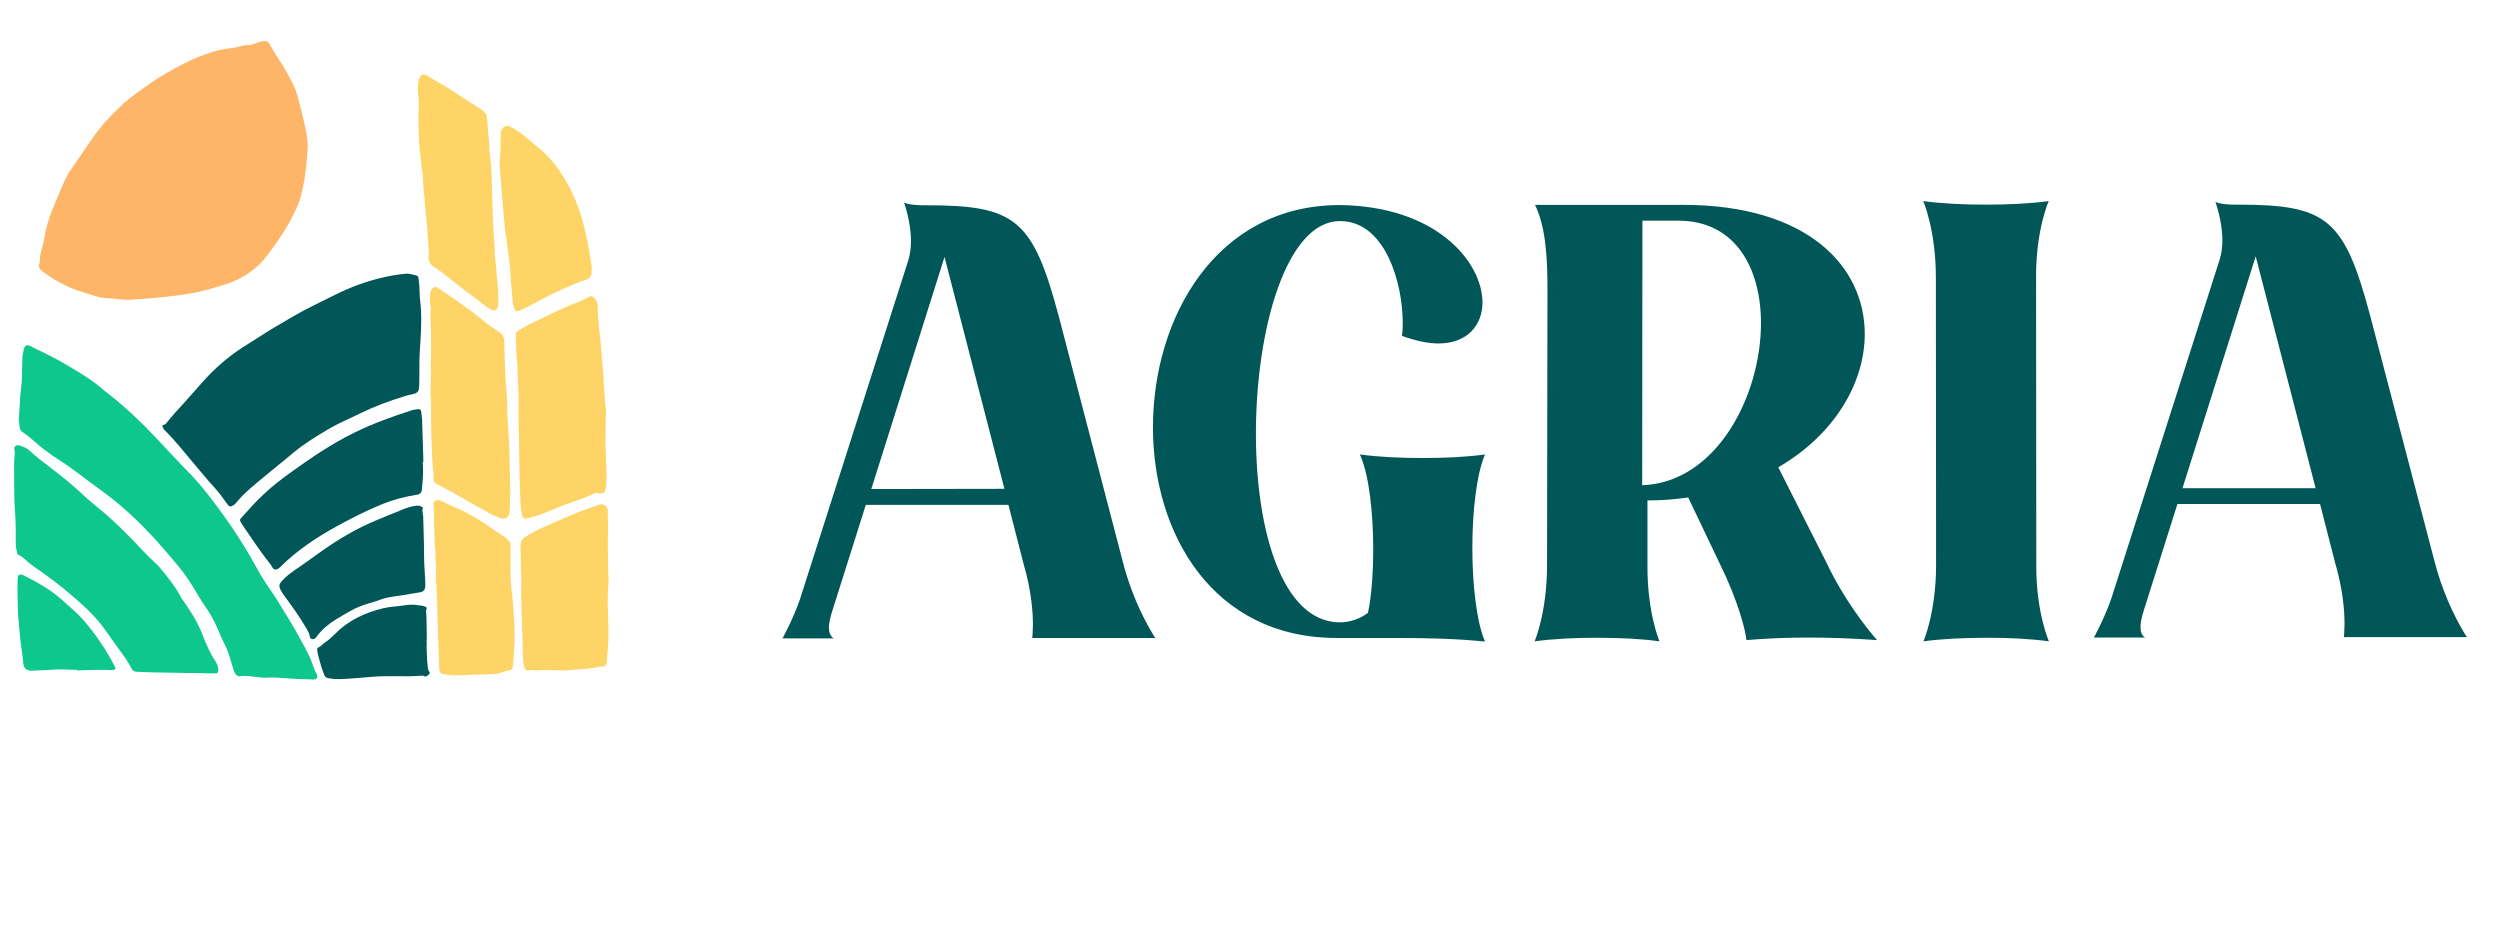 <?xml version="1.0" encoding="UTF-8"?>
<!-- Generator: Adobe Illustrator 28.2.0, SVG Export Plug-In . SVG Version: 6.00 Build 0)  -->
<svg xmlns="http://www.w3.org/2000/svg" xmlns:xlink="http://www.w3.org/1999/xlink" version="1.1" id="Calque_1" x="0px" y="0px" viewBox="0 0 1185 450" style="enable-background:new 0 0 1185 450;" xml:space="preserve">
<style type="text/css">
	.st0{fill:#015758;}
	.st1{clip-path:url(#SVGID_00000173159882320032056090000013533830002175924398_);}
	.st2{fill:#FFB567;}
	.st3{fill:#0DC78D;}
	.st4{fill:#FFD467;}
</style>
<g>
	<path class="st0" d="M395.2,302.6l-24.3,0c0,0,4.8-8.6,8.2-18.3l51.4-160.8c0.9-2.9,1.3-6,1.3-9.2c0-9.4-3.3-18.3-3.3-18.3   c2.5,1.2,7.1,1.3,9.3,1.3l1.2,0c42.3,0,50.5,6.5,62.8,52.4L532.4,267c4.8,18.2,12.2,30.7,15.2,35.4l-58.3,0   c0.1-1.4,0.3-3.5,0.3-6.3c0-6.5-0.8-16.5-4.5-29.1l-7.1-27.7l-67.6,0l-15.9,50.3c-0.7,2.2-1.6,5.4-1.6,8   C393,299.7,393.5,301.6,395.2,302.6z M476.1,231.7l-28.4-109.9L413,231.8L476.1,231.7z M703.9,304.1c-13.9-1.4-27.7-1.7-41.7-1.7   l-28.6,0c-58.8,0-87.1-49.5-87.1-99.9c0-52.1,30.1-105.2,88.3-105.3c46,0.4,67.8,26.9,67.9,46.1c0,10.8-7.2,19.5-20.8,19.5   c-5,0-10.7-1.2-17.4-3.6c0.3-1.8,0.4-3.9,0.4-6.1c0-19-8.3-48.4-29.8-48.3c-25.4,0-39.8,51.4-39.8,100.7   c0,45.4,12.2,88.9,39.4,89.5c5.4,0,9.9-1.7,13.7-4.5c1.6-7.1,2.5-18.4,2.5-30.3c0-16.9-1.9-35-6.3-44.8c8.6,1.2,19.2,1.7,29.8,1.7   c10.6,0,21.2-0.5,29.5-1.7c-4,9.3-6,26.8-6,44.4C697.9,277.2,699.9,294.9,703.9,304.1z M786.6,304c-8.4-1.2-19-1.7-29.5-1.7   c-10.6,0-21.2,0.5-29.7,1.7c0,0,5.9-13.6,5.9-36.1l0.2-130.2c0-13.5-0.5-29.7-5.9-40.6l70.1,0c59.2,0,86.1,29.2,86.2,61.1   c0,23.3-14.3,47.8-41,63.3l22.9,45.3c8.5,18,19.9,32,23.9,36.6c-11.2-0.8-22.1-1.2-32.5-1.2c-10.2,0-20,0.4-29.4,1.2   c-0.4-4.6-3.9-18.6-12.8-36.6l-14.8-31c-6.1,0.9-12.5,1.4-19.3,1.4l0,31C780.8,290.5,786.6,304,786.6,304z M778.4,230   c35-1.2,56.3-42.1,56.3-76.9c0-25.9-12.1-48.5-39.1-48.5l-17.1,0v0.1C778.4,146.6,778.5,188.4,778.4,230z M971.2,304   c-8.4-1.2-18.8-1.7-29.3-1.7c-10.7,0-21.6,0.5-30.2,1.7c0,0,6-13.6,6-36.2l-0.1-136.3c0-22.6-6-36.2-6-36.2   c8.6,1.2,19.2,1.7,29.8,1.7c10.6,0,21.2-0.5,29.7-1.7c0,0-6,13.3-6,35.6l0.1,137.6C965.2,290.6,971.2,304,971.2,304z M1016.8,302.2   l-24.3,0c0,0,4.8-8.6,8.2-18.3l51.4-160.8c0.9-2.9,1.3-6,1.3-9.1c0-9.4-3.3-18.3-3.3-18.3c2.5,1.2,7.1,1.3,9.3,1.3l1.2,0   c42.4,0,50.5,6.5,62.8,52.4l30.7,117.2c4.8,18.2,12.2,30.7,15.2,35.4l-58.3,0c0.1-1.4,0.3-3.5,0.3-6.3c0-6.5-0.8-16.5-4.5-29.1   l-7.1-27.7l-67.6,0l-15.9,50.3c-0.7,2.2-1.6,5.4-1.6,8C1014.6,299.4,1015.1,301.2,1016.8,302.2z M1097.6,231.4l-28.4-109.9   l-34.7,109.9L1097.6,231.4z"></path>
</g>
<g>
	<defs>
		
			<rect id="SVGID_1_" x="4.8" y="18.9" transform="matrix(1 -3.179942e-02 3.179942e-02 1 -5.351 4.715)" width="281.6" height="303.4"></rect>
	</defs>
	<clipPath id="SVGID_00000100384670151178227160000007407794591438545849_">
		<use xlink:href="#SVGID_1_" style="overflow:visible;"></use>
	</clipPath>
	<g style="clip-path:url(#SVGID_00000100384670151178227160000007407794591438545849_);">
		<path class="st2" d="M64.1,141.9c7.4-0.4,13.7-1.1,20.1-1.9c5.1-0.7,10.3-1.5,15.2-3c4.4-1.3,8.8-2.4,13-4.4    c5.5-2.7,10.3-6.3,14.1-11.3c3.5-4.6,6.7-9.3,9.7-14.2c1.9-3.1,3.4-6.4,4.9-9.7c1.7-3.9,2.4-8.1,3.2-12.3    c0.8-4.8,1.2-9.7,1.5-14.6c0.2-3.7-0.5-7.4-1.3-11.1c-1-4.4-2.2-8.9-3.3-13.3c-1.1-4.5-3.5-8.5-5.7-12.6c-2.3-4.1-5.2-7.8-7.3-12    c-1-2-2.4-2.5-4.6-1.8c-0.9,0.3-1.8,0.6-2.7,0.9c-1.2,0.5-2.4,0.8-3.7,0.8c-0.9,0-1.8,0.1-2.6,0.4c-4.2,1.2-8.6,1.2-12.8,2.5    C96.3,26,91.2,28,86.3,30.6c-5.6,2.9-11.1,6-16.2,9.7c-4,2.9-8.1,5.6-11.7,8.9c-5,4.7-9.8,9.5-13.7,15.1    c-3.8,5.3-7.3,10.8-11.1,16.1c-2.4,3.4-3.9,7.3-5.5,11.1c-1.1,2.4-2,4.9-3.1,7.4c-2,4.7-3.3,9.6-4.1,14.6    c-0.3,1.6-0.7,3.3-1.2,4.9c-0.5,1.7-0.8,3.5-0.8,5.3c0,0.4-0.1,0.8-0.2,1.1c-0.6,1.5,0,2.7,1.2,3.7c0.6,0.5,1.2,0.8,1.8,1.3    c5.4,3.8,11.2,6.8,17.6,8.7c3.5,1,6.9,2.5,10.6,2.8C55,141.4,60,142.6,64.1,141.9L64.1,141.9z"></path>
		<path class="st0" d="M192.8,129.7c-4.3,0.4-8,1-11.6,1.9c-7.9,1.8-15.5,4.7-22.7,8.3c-6.6,3.3-13.3,6.4-19.6,10.1    c-5.7,3.4-11.5,6.6-17,10.3c-2.2,1.5-4.6,2.8-6.8,4.3c-6.8,4.4-12.8,9.6-18.3,15.6c-4.6,5.1-9,10.3-13.7,15.3    c-1.3,1.4-2.5,3-3.8,4.5c-0.5,0.6-0.8,1.3-1.8,1.4c-0.5,0-0.6,0.5-0.4,0.9c0.2,0.6,0.5,1.2,1,1.7c4.8,4.6,8.8,9.9,13.1,14.9    c3.6,4.2,7,8.5,10.8,12.6c2,2.2,3.7,4.6,5.4,7c1.2,1.7,1.7,2.2,3.9,0.5c0.1-0.1,0.2-0.2,0.4-0.4c4.1-5.1,9.2-9,14.2-13.2    c4.3-3.6,8.7-7,12.9-10.6c5.2-4.4,11-7.9,16.9-11.4c4.9-2.9,10.1-5,15.1-7.5c6.8-3.3,13.8-5.9,21-8.1c1.2-0.4,2.4-0.7,3.6-0.9    c2.6-0.6,3.2-1.3,3.3-4c0.1-2.7,0.1-5.5,0.1-8.2c-0.1-5,0.3-9.9,0.6-14.8c0.3-5.7,0.5-11.4-0.2-17c-0.3-2.4-0.3-4.8-0.4-7.2    c-0.1-1.2-0.3-2.4-0.4-3.7c-0.1-0.7-0.3-1.3-1-1.4C195.6,130.2,193.9,129.6,192.8,129.7L192.8,129.7z"></path>
		<path class="st3" d="M9.1,199.9c0,0.6,0,1.2,0.1,1.8c0.2,1.2,0.4,2.4,1.5,3.1c3.6,2.4,6.6,5.5,10,8.1c2.3,1.8,4.7,3.4,7.1,5    c6.4,4,12.2,8.8,18.3,13.2c4.6,3.3,9.1,6.8,13.4,10.6c5.7,5,10.9,10.4,15.9,16c3.1,3.5,6.1,7,9,10.5c3.6,4.3,6.6,9,9.4,13.8    c1.1,1.9,2.2,3.7,3.5,5.5c2.3,3.2,4.2,6.7,5.8,10.4c1.2,2.8,2.4,5.6,3.8,8.4c1.6,3.2,2.4,6.6,3.4,9.9c0.3,1,0.6,1.9,1,2.8    c0.6,1,1.4,1.7,2.6,1.5c3.2-0.4,6.2,0.3,9.3,0.6c1.3,0.1,2.7,0.2,4,0.1c2.9-0.2,5.7,0.1,8.5,0.3c3.4,0.3,6.8,0.4,10.2,0.5    c0.7,0,1.4,0,2.2,0.1c1.9,0.2,2.9-1,2-2.6c-1.3-2.3-1.9-4.7-2.9-7.1c-1.5-3.8-3.8-7.3-5.7-11c-2.9-5.5-6.4-10.7-9.6-16.1    c-1.9-3.2-4.1-6.1-6.1-9.2c-1.5-2.3-2.9-4.7-4.3-7.2c-7.1-13.1-15.6-25.3-24.9-37c-3.5-4.3-7.3-8.2-11.2-12.2    c-5.6-5.8-11-11.9-16.7-17.6c-5.7-5.6-11.5-11-17.9-15.9c-0.4-0.3-0.7-0.5-1.1-0.8c-5.6-5.1-12.1-8.9-18.6-12.7    c-4.8-2.8-9.8-5.4-14.9-7.7c-0.6-0.3-1.1-0.6-1.6-0.9c-1.7-0.9-2.8-0.4-3.3,1.4c-0.4,1.6-0.7,3.2-0.7,4.8    c-0.1,2.8-0.2,5.7-0.2,8.5c0,2.6-0.5,5.2-0.7,7.8c-0.3,4.4-0.6,8.8-0.8,13.2L9.1,199.9L9.1,199.9z"></path>
		<path class="st3" d="M98.8,319.2c1.1,0.1,2.2-0.2,3.3,0c0.8,0.2,1.5-0.7,1.4-1.7c-0.1-0.9-0.2-1.8-0.6-2.6    c-0.2-0.4-0.4-0.8-0.6-1.2c-2.8-4.1-4.7-8.7-6.5-13.3c-2.3-5.9-5.7-11.1-9.3-16.2c-0.3-0.4-0.5-0.7-0.7-1.1    c-2.7-5.1-6.3-9.6-10-14c-0.5-0.6-1-1.2-1.6-1.7c-4.8-4.3-9-9.2-13.5-13.7c-4.7-4.7-9.5-9.3-14.7-13.4c-3.6-2.9-6.9-6-10.3-9.1    c-5.4-4.8-11.3-9.1-17-13.6c-1.7-1.3-3.3-2.7-4.8-4.1c-1.4-1.3-3.2-1.9-4.9-2.4c-1.3-0.4-2.5,0.7-2.2,1.9c0.5,1.8-0.1,3.5,0,5.3    c0,0.3-0.1,0.7-0.1,1c0,5.6,0,11.3,0.1,16.9c0.1,4,0.5,7.9,0.6,11.8c0.1,3.2,0.1,6.5,0,9.7c0,1.5,0.5,2.9,0.7,4.4    c0,0.5,0.4,0.8,0.8,1c1.2,0.4,2.1,1.3,3,2.1c3.1,2.9,6.7,5,10,7.5c6.5,4.7,12.7,9.8,18.6,15.3c3.9,3.6,7.3,7.6,10.3,11.9    c2.5,3.5,4.9,7,7.5,10.5c1.5,2,2.8,4.1,4,6.4c0.5,1,1.2,1.5,2.3,1.6c2.7,0.1,5.3,0.3,8,0.3c5.5,0.1,11,0.2,16.6,0.3    C92.4,319,95.6,319,98.8,319.2L98.8,319.2z"></path>
		<path class="st4" d="M287.2,215c-0.1-1.8-0.3-4.5-0.2-7.2c0.2-3.5-0.1-7,0.2-10.5c0.1-1.8,0-3.5-0.3-5.3c-0.3-2.1-0.1-4.2-0.4-6.3    c-0.6-3.9-0.2-7.8-0.9-11.6c-0.1-0.7,0-1.3-0.1-2c-0.4-4.2-0.6-8.4-1.1-12.6c-0.6-4.8-1-9.5-1.1-14.3c0-1.5-0.4-2.7-1.4-3.8    c-1-1.1-1.6-1.3-2.9-0.6c-2.2,1.3-4.6,2.3-7,3.2c-7.3,2.8-14.2,6.5-21.2,9.8c-1.8,0.8-3.4,1.9-5.1,2.9c-0.8,0.5-1.2,1.1-1.2,2    c0.2,4.3,0.1,8.7,0.6,13c0.3,2,0.2,4.1,0.3,6.2c0.2,5,0.5,9.9,0.4,14.9c-0.1,4.8,0.2,9.6,0.2,14.4c0,7.6,0.2,15.1,0.4,22.7    c0.1,2.8,0.2,5.5,0.3,8.3c0.1,2.1,0.4,4.2,0.9,6.3c0.3,1.4,0.7,1.5,2,1.2c5.4-1,10.4-3.3,15.4-5.4c2.8-1.2,5.6-2.1,8.5-3.1    c2.7-0.9,5.3-1.9,7.9-3.2c0.8-0.4,1.6-0.4,2.4-0.2c2,0.4,2.8-0.1,3.3-2.1c0.1-0.6,0.2-1.3,0.3-2    C287.7,225.1,287.3,220.4,287.2,215L287.2,215z"></path>
		<path class="st4" d="M204.2,189c0.3,7.8,0,14.5,0.4,21.3c0.2,4.5,0.2,9,0.8,13.5c0.1,1,0.2,2.1,0.1,3.2c-0.1,1.3,0.6,2,1.6,2.5    c2.9,1.4,5.6,3,8.4,4.5c4.7,2.5,9.2,5.5,14,7.8c0.6,0.3,1.1,0.6,1.6,1c1.9,1.3,4.1,2.1,6.2,2.8c2.2,0.8,3.9-0.4,4.2-2.7    c0.3-2.1,0.2-4.2,0.3-6.3c0.2-4.9-0.1-9.8-0.2-14.7c-0.1-6.1-0.2-12.2-0.7-18.2c-0.6-6.4-0.3-12.8-0.9-19.2    c-0.7-7.6-0.7-15.2-1-22.9c-0.1-1.7-0.5-2.9-2-3.9c-2-1.4-4.1-2.7-6-4.2c-2.8-2.1-5.4-4.4-8.3-6.5c-4.2-3.1-8.5-6.1-12.9-9    c-0.7-0.5-1.5-1-2.2-1.5c-1.2-0.8-2.2-0.5-3,0.7c-0.6,0.9-0.8,2-0.8,3c0,1.9-0.1,3.8,0.4,5.6c0.3,1-0.2,2-0.2,3    c0.1,3.1,0.3,6.1,0.3,9.2c0,4.4,0.1,8.9-0.1,13.3c-0.1,1.7,0,3.5,0.1,5.2C204.3,181,203.8,185.5,204.2,189L204.2,189z"></path>
		<path class="st0" d="M200.7,218.9c-0.2-6.5-0.4-12.9-0.6-19.4c0-1.3-0.3-2.7-0.4-4c-0.2-1.4-0.5-1.7-2-1.5    c-0.9,0.1-1.8,0.2-2.6,0.5c-9.3,3-18.5,6.3-27.4,10.7c-10.8,5.3-20.7,12.1-30.4,19.1c-4,2.9-7.9,5.9-11.5,9.2    c-2.5,2.3-4.9,4.7-7.2,7.3c-1.3,1.5-2.6,2.9-3.9,4.3c-1.1,1.2-1.2,1.4-0.4,2.7c1.2,2,2.6,3.9,3.9,5.8c2,3,4.1,6,6.2,8.9    c1.6,2.3,3.5,4.3,4.9,6.7c0.5,0.8,1.2,0.9,2.1,0.6c0.7-0.3,1.2-0.8,1.7-1.3c7.9-7.8,17.1-13.9,26.8-19.2c7-3.8,14-7.4,21.4-10.4    c5.2-2.1,10.7-3.5,16.3-4.4c1.5-0.2,2.3-1.1,2.4-2.7c0.3-3.4,0.7-6.8,0.5-10.2c0-0.9-0.1-1.9-0.1-2.8    C200.6,219,200.6,218.9,200.7,218.9L200.7,218.9z"></path>
		<path class="st4" d="M234.5,117c-0.3-2.5-0.4-4.6-0.5-6.5c-0.5-9.1-0.7-18.2-1-27.3c-0.1-3.5-0.4-7-0.9-10.5    c-0.1-0.4-0.1-0.8-0.1-1.2c0-3.9-0.6-7.8-0.8-11.7c-0.1-1.4-0.3-2.8-0.4-4.1c-0.1-2-1.6-3-3-4c-1.8-1.3-3.8-2.4-5.6-3.6    c-2.9-1.9-5.7-3.8-8.7-5.7c-2.8-1.7-5.6-3.4-8.5-5c-0.8-0.5-1.6-1.1-2.4-1.5c-2.4-1.2-3.5-0.6-4.2,2.3c-0.6,2.7-0.3,5.4,0,8.2    c0.2,2.1,0.1,4.2,0,6.3c0,1.2-0.1,2.3-0.1,3.5c0.1,4,0.2,7.9,0.4,11.9c0.2,3,0.7,6.1,0.9,9.1c0.2,2.6,0.9,5.2,0.9,7.8    c0.1,3.5,0.5,6.9,0.8,10.3c0.5,6.4,1.4,12.7,1.6,19.1c0.1,1.8,0.3,3.5,0.4,5.3c0,0.5,0,1-0.1,1.5c-0.5,2.3,0.5,4,2.4,5.2    c4.3,2.8,8.2,6.2,12.2,9.3c3.5,2.6,7,5.3,10.5,8c1.5,1.1,2.8,2.3,4.6,3.1c1.6,0.7,2.7,0.2,3.1-1.5c0.1-0.4,0.3-0.9,0.2-1.3    c-0.1-3.2,0-6.5-0.4-9.7c-0.1-0.6-0.1-1.2-0.2-1.8c-0.2-3.7-0.5-7.4-1-11.1C234.4,119.7,234.5,118.1,234.5,117L234.5,117z"></path>
		<path class="st4" d="M246.9,269.2c0.1,2.7,0.3,5.5,0.2,8.2c-0.2,10.1,0.5,20.1,0.7,30.2c0.1,2.6,0,5.2,0.5,7.8    c0.1,0.6,0.3,1.2,0.7,1.7c0.4,0.6,1,0.9,1.7,0.7c0.8-0.3,1.6-0.3,2.5-0.1c0.4,0.1,0.8,0.1,1.2,0.1c5.3-0.6,10.6,0.3,15.8-0.2    c4.7-0.5,9.5-0.4,14.1-1.6c0.3-0.1,0.6-0.1,1-0.1c1.4,0.2,2.2-0.5,2.3-1.9c0.2-2,0.3-4.1,0.5-6.1c0.6-6.8,0.2-13.6,0-20.3    c-0.1-3.6,0-7.1,0.3-10.7c0.2-2-0.1-4.1-0.1-6.2c0-2.3-0.1-4.5-0.1-6.8c0-3.5-0.2-7,0-10.5c0.2-3.8-0.2-7.6-0.1-11.3    c0-2.2-2-3.6-4.1-2.9c-1.3,0.4-2.5,1-3.8,1.4c-7.5,2.5-14.7,5.8-21.9,9c-3.2,1.4-6.2,3-9.2,4.8c-1.8,1.1-2.5,2.5-2.4,4.6    C246.8,262.4,246.9,265.8,246.9,269.2C247,269.2,247,269.2,246.9,269.2L246.9,269.2z"></path>
		<path class="st4" d="M224.7,319.8c3.1-0.1,6.1-0.1,9.2-0.3c1.7-0.1,3.3-0.4,4.8-1.1c0.7-0.3,1.4-0.4,2.1-0.5    c1.4-0.1,2-0.5,2.2-1.8c0.2-1.6,0.4-3.2,0.5-4.8c0.1-1.4,0.1-2.9,0.2-4.3c0.5-5.8,0.1-11.7-0.3-17.5c-0.2-3.6-0.6-7.3-1-10.9    c-0.3-2.8-0.6-5.7-0.4-8.5c0.2-3.7-0.2-7.3,0.1-11c0.1-1.2-0.4-2.4-1.4-3.3c-0.9-0.9-2-1.6-3.1-2.3c-3-2-5.9-4-8.9-6    c-4.2-2.8-8.6-5.2-13.2-7.1c-2.2-0.9-4.3-2.1-6.5-3c-0.1,0-0.2-0.1-0.3-0.1c-2-0.8-3.5,0.2-3.2,2.3c0.5,4.3,0.1,8.6,0.4,12.9    c0.2,2.7,0,5.5,0.5,8.2c0,0.2,0.1,0.4,0,0.7c-0.3,3,0.4,6,0.3,9c0,1.4,0,2.9-0.1,4.3c-0.1,1,0.3,1.9,0.3,2.8    c0.2,7.3,0.5,14.6,0.7,21.8c0.2,5.8,0.4,11.6,0.6,17.4c0.1,2.1,0.7,2.7,2.8,3c3.2,0.6,6.4,0.4,9.7,0.3    C222.1,319.8,223.4,319.8,224.7,319.8C224.7,319.7,224.7,319.8,224.7,319.8L224.7,319.8z"></path>
		<path class="st4" d="M237.3,68.2c0.1,2.6-0.3,5.1-0.4,7.6c-0.1,2.6,0.1,5.1,0.3,7.7c0.1,0.8,0.3,1.7,0.3,2.5    c0,3.1,0.5,6.1,0.7,9.1c0.3,3.9,0.6,7.8,1,11.6c0.4,4.1,1.1,8.1,1.6,12.2c0.4,3.2,0.9,6.4,1.1,9.6c0.2,3.1,0.3,6.2,0.7,9.3    c0.3,2.4,0.1,4.9,0.8,7.3c0.1,0.3,0.2,0.6,0.3,1c0.5,1.3,1.1,1.6,2.3,1.2c1.2-0.4,2.4-0.9,3.5-1.5c3.3-1.7,6.5-3.5,9.7-5.2    c6-3,12-5.8,18.4-7.9c1.7-0.5,2.7-1.5,2.8-3.3c0.1-1.4,0.2-2.7-0.1-4.1c-1.2-7.7-2.5-15.3-4.8-22.8c-2.4-7.8-5.8-15.1-10.5-21.9    c-2.8-4-6-7.5-9.8-10.6c-2.4-2-4.7-4.1-7.2-6c-2.1-1.6-4.2-3.1-6.6-4.2c-1.1-0.5-1.9-0.2-2.8,0.6c-1,0.9-1.4,1.9-1.2,3.3    c0.1,0.8-0.1,1.5-0.1,2.3C237.2,66.7,237.2,67.4,237.3,68.2L237.3,68.2z"></path>
		<path class="st0" d="M197.6,239.7c-2.4,0.2-4.9,1-7.2,2c-8.1,3.3-16.3,6.4-24,10.7c-5.4,3-10.6,6.4-15.6,10    c-3.8,2.8-7.7,5.5-11.6,8.2c-2,1.4-3.9,2.9-5.6,4.8c-1.4,1.6-1.5,2.5-0.5,4.4c0.6,1.1,1.3,2.2,2.1,3.2c3.6,4.9,7.1,9.8,10.2,15.1    c0.6,1.1,1.3,2.2,1.4,3.5c0.1,1.2,1.3,1.7,2.4,1.1c0.5-0.3,0.8-0.8,1.1-1.2c2.5-3.3,5.6-5.9,9.1-8c2.2-1.3,4.3-2.6,6.5-3.8    c2.8-1.6,5.8-2.8,8.9-3.7c1.9-0.5,3.7-1.1,5.6-1.8c3.2-1.2,6.6-1.5,10-2c2.8-0.4,5.6-1,8.4-1.4c2.1-0.3,2.8-1.3,2.8-3.4    c0-2.2-0.1-4.3-0.3-6.5c-0.2-2.8-0.3-5.7-0.3-8.5c0-5.8-0.3-11.7-0.4-17.5c0-1.3-0.7-2.6-0.2-3.9c0.2-0.4-0.3-0.8-0.8-0.9    C199,239.6,198.4,239.7,197.6,239.7L197.6,239.7z"></path>
		<path class="st0" d="M202.3,302.6c-0.1-4.2,0-8.3-0.3-12.4c0-0.4-0.1-0.9,0.1-1.3c0.4-0.7,0.1-1.1-0.6-1.4    c-1.2-0.5-2.5-0.5-3.8-0.7c-2.4-0.4-4.8-0.1-7.2,0.3c-2.9,0.4-5.9,0.5-8.8,1.2c-8.7,2.1-16.6,5.7-23,12.3    c-1.5,1.5-3.1,2.9-4.9,4.1c-1,0.7-1.7,1.7-2.9,2.2c-0.6,0.2-0.6,0.9-0.5,1.5c0.1,0.9,0.3,1.8,0.5,2.6c0.8,3,1.6,6,2.8,8.9    c0.3,0.8,0.8,1.3,1.7,1.5c1.7,0.4,3.4,0.5,5.1,0.5c5.4-0.1,10.7-0.7,16-1.1c3.6-0.3,7.1-0.3,10.7-0.3c4.1,0.1,8.2,0.1,12.4-0.2    c0.4,0,0.8-0.1,1.2,0.1c1.1,0.6,1.8-0.1,2.5-0.7c0.4-0.4,0.6-0.9,0.2-1.3c-0.7-0.8-0.7-1.9-0.8-2.8c-0.4-3-0.3-6-0.5-9    C202.4,305.2,202.1,303.9,202.3,302.6L202.3,302.6z"></path>
		<path class="st3" d="M36.5,317.8c3.6-0.1,7.1-0.3,10.7-0.3c1.8,0,3.6,0,5.4,0.1c0.4,0,0.9,0,1.3-0.1c0.9-0.2,1.1-0.6,0.6-1.4    c-4-7.8-8.9-15.2-14.7-21.9c-3.2-3.7-7.1-6.8-10.7-10.1c-5.3-4.7-11.4-8.1-17.7-11.3c-0.3-0.2-0.7-0.3-1.1-0.4    c-1.2-0.3-1.8,0.2-1.9,1.4c-0.1,2.3-0.2,4.7-0.1,7c0.1,4.4,0.1,8.8,0.5,13.2c0.4,5,0.8,10,1.6,14.9c0.3,1.8,0.4,3.5,0.6,5.3    c0.2,2.6,1.6,3.8,4.1,3.7c3.5-0.2,7-0.2,10.5-0.5c3.3-0.2,6.6,0,9.9,0.1c0.3,0,0.7,0,1,0C36.5,317.7,36.5,317.7,36.5,317.8    L36.5,317.8z"></path>
	</g>
</g>
</svg>
